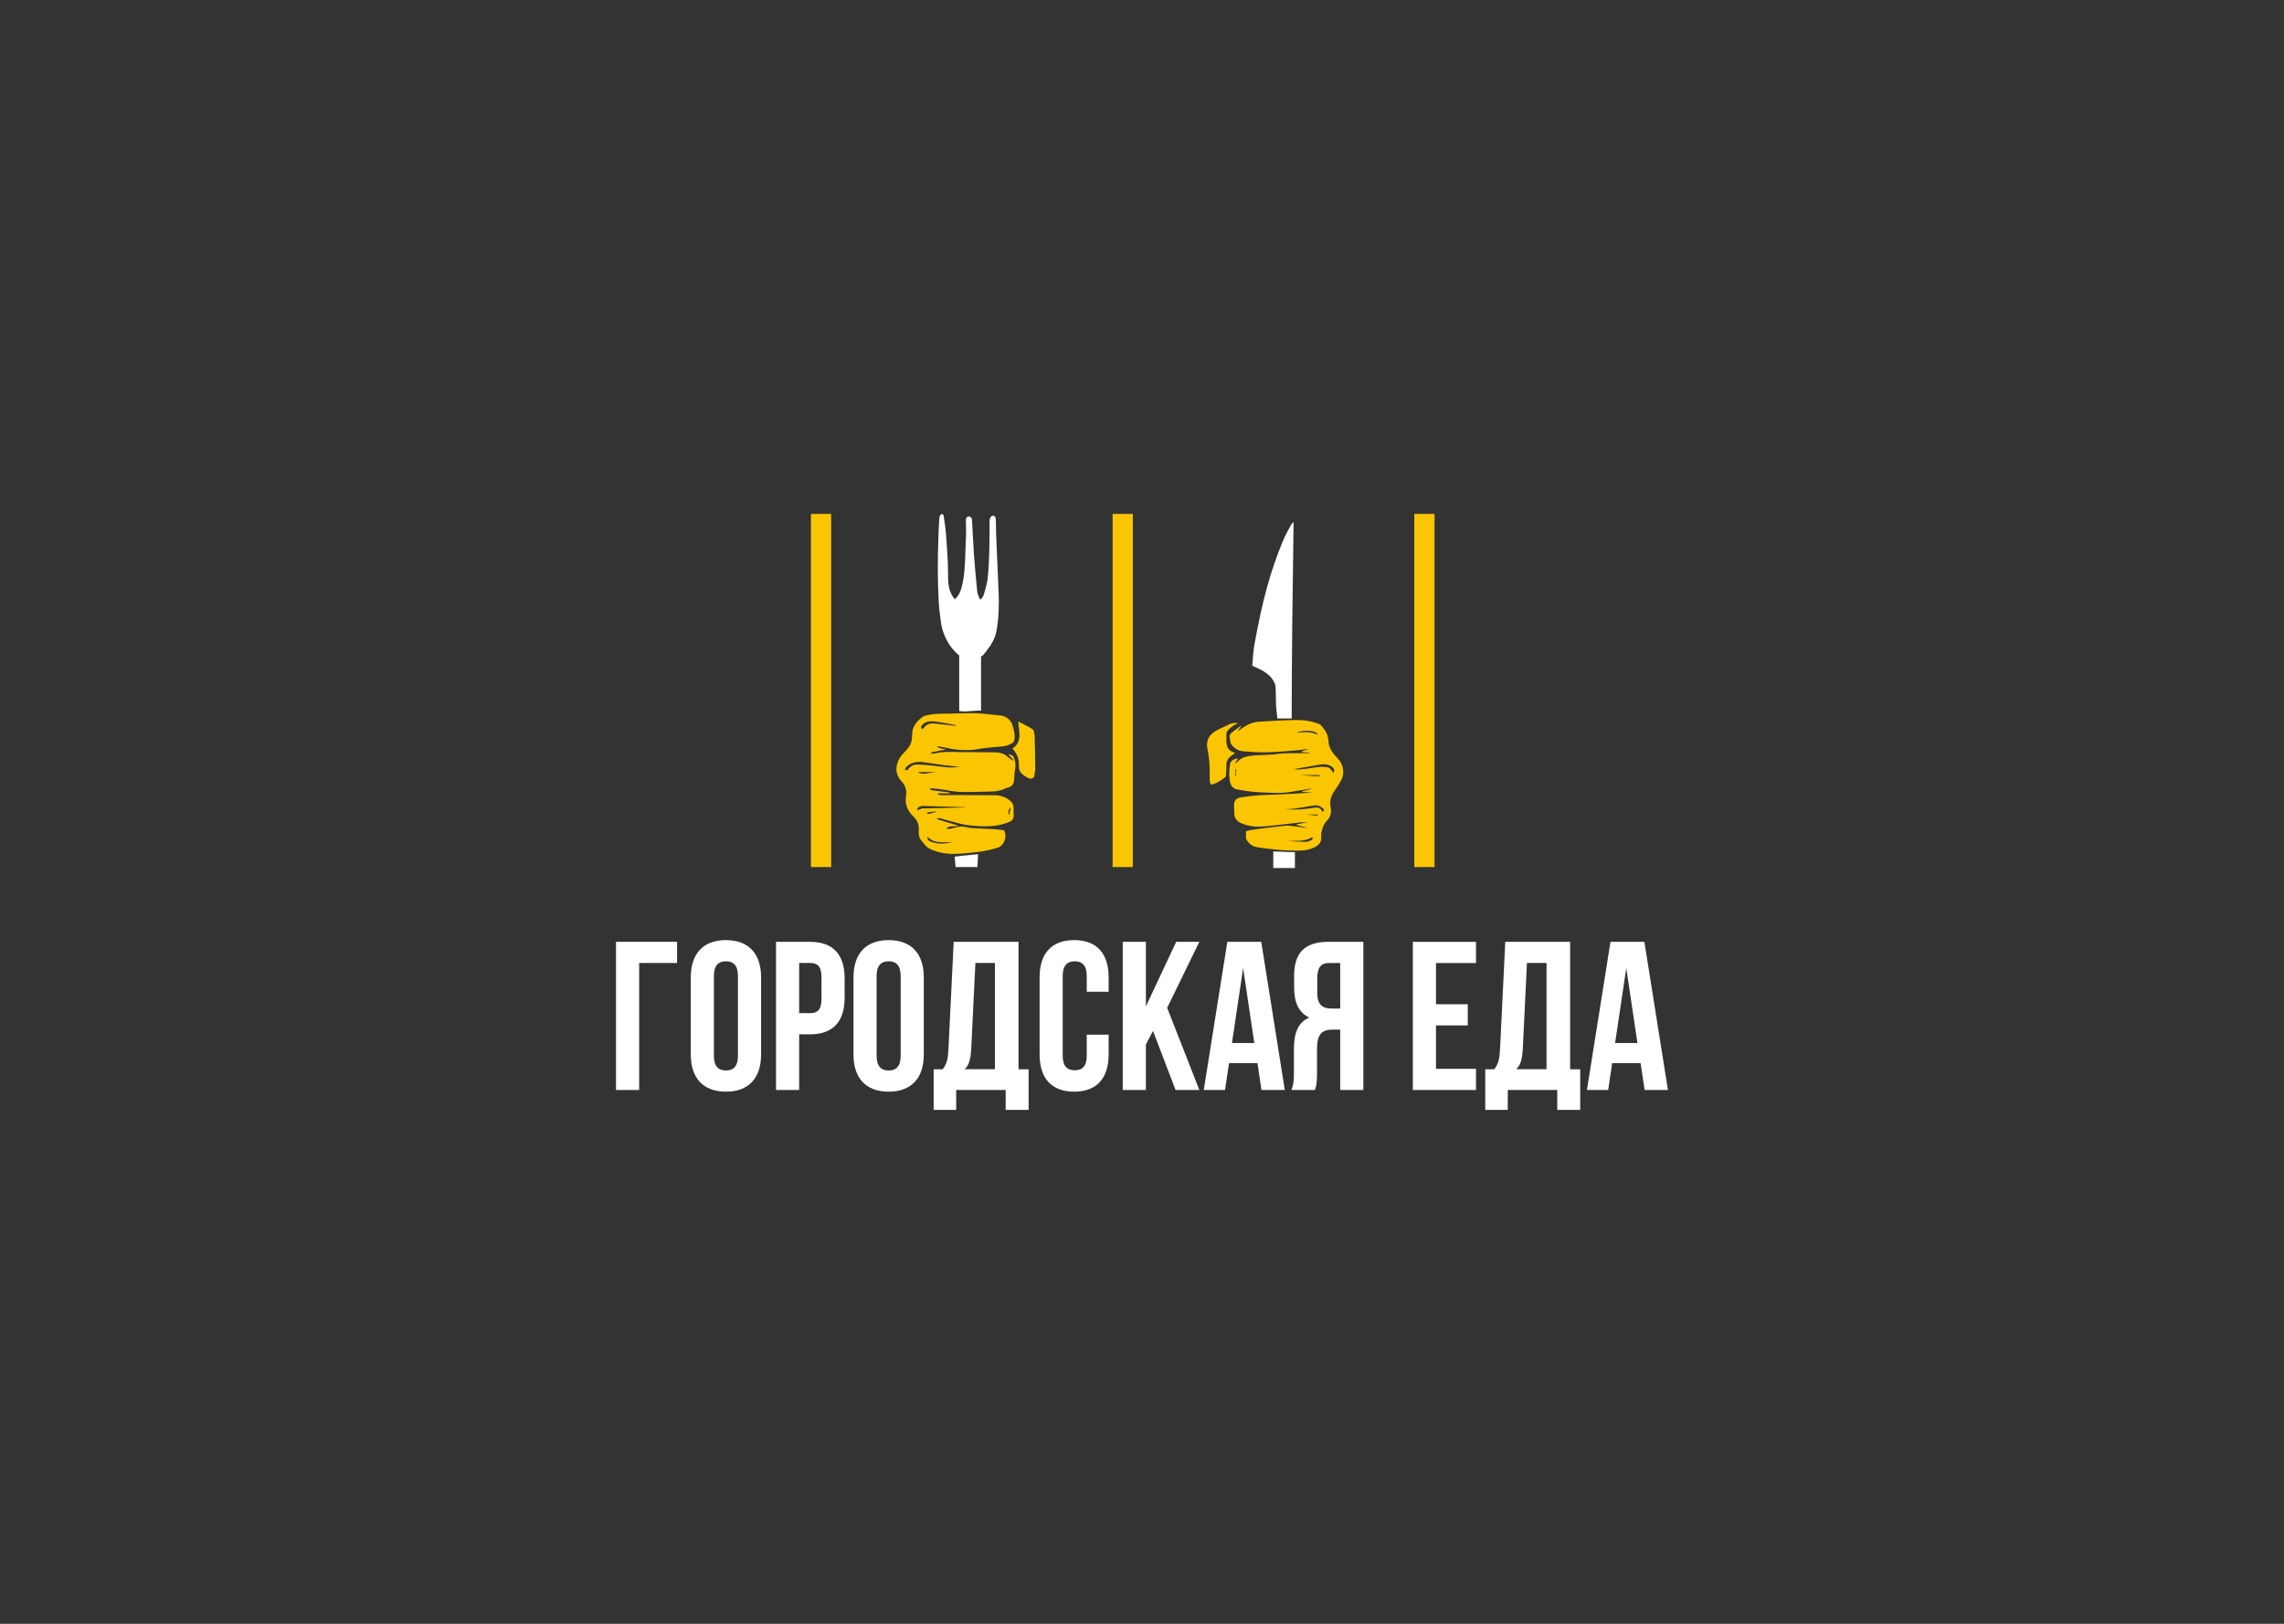<?xml version="1.0" encoding="UTF-8"?> <svg xmlns="http://www.w3.org/2000/svg" width="180" height="128" viewBox="0 0 180 128" fill="none"><rect x="0" y="0" width="180" height="128" fill="#333333" stroke="none"/><path d="M48.548 85.919V74.241H53.359V75.91H50.372V85.922H48.548V85.919Z" fill="white"></path><path d="M54.439 77.043C54.439 75.175 55.419 74.107 57.21 74.107C59.001 74.107 59.98 75.175 59.98 77.043V83.117C59.98 84.985 59.001 86.053 57.21 86.053C55.419 86.053 54.439 84.985 54.439 83.117V77.043ZM56.263 83.233C56.263 84.067 56.627 84.384 57.21 84.384C57.792 84.384 58.156 84.067 58.156 83.233V76.927C58.156 76.094 57.792 75.776 57.21 75.776C56.627 75.776 56.263 76.094 56.263 76.927V83.233Z" fill="white"></path><path d="M66.564 77.128V78.645C66.564 80.513 65.669 81.533 63.844 81.533H62.982V85.922H61.158V74.243H63.844C65.669 74.243 66.564 75.26 66.564 77.131V77.128ZM62.982 75.91V79.863H63.844C64.424 79.863 64.74 79.597 64.74 78.761V77.01C64.74 76.176 64.424 75.908 63.844 75.908H62.982V75.91Z" fill="white"></path><path d="M67.262 77.043C67.262 75.175 68.242 74.107 70.033 74.107C71.824 74.107 72.804 75.175 72.804 77.043V83.117C72.804 84.985 71.826 86.053 70.033 86.053C68.239 86.053 67.262 84.985 67.262 83.117V77.043ZM69.086 83.233C69.086 84.067 69.45 84.384 70.033 84.384C70.615 84.384 70.98 84.067 70.98 83.233V76.927C70.98 76.094 70.615 75.776 70.033 75.776C69.45 75.776 69.086 76.094 69.086 76.927V83.233Z" fill="white"></path><path d="M79.256 87.488V85.919H75.356V87.488H73.581V84.286H74.294C74.61 83.886 74.71 83.453 74.743 82.769L75.159 74.243H80.27V84.288H81.065V87.491H79.256V87.488ZM76.537 82.733C76.488 83.618 76.321 83.999 76.024 84.283H78.412V75.908H76.87L76.539 82.733H76.537Z" fill="white"></path><path d="M87.371 81.566V83.117C87.371 84.985 86.443 86.053 84.652 86.053C82.861 86.053 81.93 84.985 81.93 83.117V77.043C81.93 75.175 82.859 74.107 84.652 74.107C86.445 74.107 87.371 75.175 87.371 77.043V78.178H85.645V76.927C85.645 76.094 85.281 75.776 84.698 75.776C84.116 75.776 83.751 76.094 83.751 76.927V83.233C83.751 84.067 84.116 84.368 84.698 84.368C85.281 84.368 85.645 84.069 85.645 83.233V81.564H87.371V81.566Z" fill="white"></path><path d="M90.871 81.264L90.307 82.333V85.919H88.482V74.241H90.307V79.329L92.695 74.241H94.519L91.982 79.445L94.519 85.919H92.644L90.868 81.264H90.871Z" fill="white"></path><path d="M101.257 85.919H99.415L99.099 83.801H96.859L96.544 85.919H94.868L96.726 74.241H99.397L101.254 85.919H101.257ZM97.093 82.217H98.85L97.97 76.31L97.09 82.217H97.093Z" fill="white"></path><path d="M101.773 85.919C101.955 85.486 101.973 85.068 101.973 84.5V82.699C101.973 81.481 102.27 80.596 103.184 80.214C102.37 79.83 101.988 79.046 101.988 77.846V76.927C101.988 75.126 102.801 74.241 104.692 74.241H107.445V85.919H105.621V81.164H104.99C104.161 81.164 103.794 81.564 103.794 82.65V84.485C103.794 85.437 103.728 85.62 103.627 85.919H101.77H101.773ZM104.741 75.91C104.094 75.91 103.812 76.277 103.812 77.113V78.264C103.812 79.198 104.228 79.5 104.908 79.5H105.621V75.913H104.741V75.91Z" fill="white"></path><path d="M113.169 79.162H115.673V80.831H113.169V84.252H116.322V85.922H111.345V74.243H116.322V75.913H113.169V79.167V79.162Z" fill="white"></path><path d="M122.726 87.488V85.919H118.826V87.488H117.051V84.286H117.764C118.08 83.886 118.18 83.453 118.213 82.769L118.629 74.243H123.74V84.288H124.535V87.491H122.726V87.488ZM120.004 82.733C119.955 83.618 119.789 83.999 119.491 84.283H121.88V75.908H120.338L120.007 82.733H120.004Z" fill="white"></path><path d="M131.452 85.919H129.61L129.294 83.801H127.054L126.739 85.919H125.064L126.921 74.241H129.592L131.449 85.919H131.452ZM127.288 82.217H129.045L128.165 76.31L127.285 82.217H127.288Z" fill="white"></path><path d="M89.278 40.511H87.684V68.347H89.278V40.511Z" fill="#FAC603"></path><path d="M65.502 40.511H63.909V68.347H65.502V40.511Z" fill="#FAC603"></path><path d="M113.054 40.511H111.46V68.347H113.054V40.511Z" fill="#FAC603"></path><path d="M100.554 55.263C100.559 55.505 100.577 55.745 100.597 55.988C100.615 56.202 100.646 56.416 100.669 56.633H101.796C101.803 51.452 101.87 46.309 101.947 41.159C101.857 41.221 101.79 41.288 101.749 41.365C101.529 41.786 101.29 42.196 101.108 42.632C100.854 43.236 100.628 43.852 100.415 44.472C100.218 45.047 100.033 45.63 99.874 46.216C99.679 46.926 99.499 47.643 99.343 48.363C99.163 49.181 99.009 50.007 98.855 50.83C98.807 51.085 98.786 51.348 98.76 51.606C98.732 51.898 98.712 52.19 98.689 52.481C99.458 52.816 100.207 53.139 100.515 54.009C100.551 54.419 100.546 54.842 100.554 55.265V55.263Z" fill="white"></path><path d="M97.118 59.51C97.17 59.468 97.229 59.438 97.347 59.36C97.285 59.334 97.249 59.316 97.211 59.303C96.795 59.161 96.662 58.834 96.649 58.431C96.644 58.253 96.649 58.075 96.649 57.897C96.649 57.629 96.836 57.489 97.018 57.34C97.188 57.2 97.37 57.097 97.56 57.015C97.383 56.963 97.175 56.986 96.952 57.059C96.816 57.126 96.68 57.193 96.541 57.257C96.159 57.443 95.759 57.585 95.446 57.905C95.107 58.251 95.081 58.653 95.168 59.081C95.289 59.67 95.328 60.263 95.338 60.862C95.343 61.161 95.284 61.894 95.499 61.837C95.936 61.739 96.277 61.479 96.61 61.221C96.626 60.908 96.667 60.612 96.651 60.318C96.631 59.93 96.857 59.714 97.121 59.51H97.118Z" fill="#FAC603"></path><path d="M104.71 58.529C104.692 58.372 104.682 58.212 104.641 58.06C104.538 57.673 104.289 57.373 104.051 57.113C103.391 56.829 102.719 56.746 102.042 56.759C101.093 56.777 100.143 56.826 99.197 56.894C98.909 56.914 98.612 56.997 98.35 57.123C98.04 57.273 97.767 57.497 97.521 57.662C97.596 57.554 97.703 57.394 97.811 57.237C97.801 57.226 97.793 57.216 97.783 57.206C97.573 57.368 97.367 57.536 97.154 57.693C97.003 57.804 96.862 57.913 96.913 58.135C96.954 58.315 96.941 58.532 97.039 58.671C97.262 58.994 97.588 59.198 97.993 59.224C98.553 59.257 99.115 59.319 99.674 59.306C100.472 59.288 101.27 59.221 102.068 59.162C102.411 59.136 102.753 59.079 103.096 59.038C103.096 59.043 103.102 59.045 103.104 59.051C102.919 59.115 102.737 59.18 102.552 59.242C102.558 59.257 102.563 59.27 102.568 59.285C102.799 59.301 103.03 59.319 103.261 59.334C103.191 59.373 103.127 59.373 103.06 59.373C102.437 59.373 101.816 59.363 101.193 59.383C100.844 59.394 100.497 59.464 100.148 59.487C99.674 59.518 99.199 59.515 98.727 59.559C98.278 59.6 97.839 59.693 97.513 60.059C97.472 60.106 97.403 60.127 97.349 60.158C97.344 60.15 97.339 60.139 97.337 60.132C97.416 60.018 97.493 59.907 97.58 59.783C97.206 59.814 96.98 59.98 96.934 60.248C96.857 60.707 96.841 61.169 96.934 61.626C96.993 61.912 97.162 62.15 97.462 62.217C97.844 62.302 98.234 62.359 98.622 62.403C98.999 62.446 99.379 62.464 99.758 62.477C100.218 62.493 100.682 62.516 101.141 62.49C101.526 62.469 101.906 62.384 102.288 62.328C102.401 62.312 102.514 62.302 102.624 62.281C102.86 62.242 103.094 62.199 103.33 62.157C103.33 62.168 103.332 62.175 103.335 62.186C103.096 62.25 102.86 62.315 102.622 62.379C102.624 62.395 102.627 62.41 102.629 62.426C102.914 62.441 103.199 62.457 103.481 62.472C102.67 62.529 101.865 62.573 101.057 62.611C100.449 62.64 99.838 62.648 99.233 62.689C98.748 62.722 98.263 62.779 97.783 62.854C97.388 62.913 97.226 63.156 97.254 63.556C97.267 63.731 97.272 63.907 97.272 64.08C97.275 64.436 97.419 64.696 97.747 64.854C98.234 65.088 98.755 65.176 99.286 65.161C99.758 65.145 100.228 65.086 100.7 65.034C101.303 64.97 101.903 64.892 102.506 64.828C102.668 64.81 102.835 64.825 103.053 64.825C102.73 64.882 102.465 64.926 102.201 64.972C102.201 64.996 102.198 65.016 102.196 65.037C102.493 65.114 102.791 65.192 103.086 65.269C102.724 65.236 102.363 65.174 102.001 65.13C101.778 65.101 101.547 65.065 101.324 65.086C100.654 65.15 99.984 65.238 99.317 65.321C99.032 65.357 98.75 65.398 98.468 65.447C98.378 65.463 98.293 65.507 98.183 65.543C98.188 65.656 98.211 65.762 98.196 65.863C98.15 66.157 98.317 66.337 98.504 66.518C98.75 66.755 99.068 66.786 99.376 66.83C100.21 66.946 101.044 67.042 101.891 67.05C102.429 67.055 102.955 67.07 103.463 66.851C103.833 66.691 104.143 66.492 104.123 66.02C104.118 65.906 104.115 65.788 104.135 65.677C104.174 65.489 104.207 65.295 104.287 65.125C104.369 64.952 104.482 64.784 104.615 64.645C104.905 64.343 104.931 63.964 104.864 63.605C104.772 63.109 104.908 62.712 105.185 62.322C105.375 62.057 105.557 61.781 105.706 61.492C105.988 60.945 105.872 60.261 105.449 59.814C105.1 59.448 104.769 59.069 104.705 58.535L104.71 58.529ZM97.388 61.182C97.372 61.182 97.357 61.179 97.342 61.177C97.355 60.991 97.367 60.805 97.38 60.62C97.398 60.622 97.413 60.627 97.431 60.63C97.416 60.813 97.403 60.996 97.388 61.179V61.182ZM102.191 57.768C102.686 57.49 103.792 57.575 103.846 57.908C103.317 57.668 102.783 57.681 102.191 57.768ZM102.301 61.097H104.007C104.007 61.123 104.007 61.151 104.007 61.177C103.435 61.21 102.868 61.099 102.304 61.097H102.301ZM103.338 66.232C103.204 66.288 103.06 66.361 102.922 66.361C102.432 66.361 101.942 66.337 101.452 66.286C102.116 66.27 102.791 66.366 103.412 65.997C103.43 66.028 103.445 66.059 103.463 66.09C103.422 66.139 103.391 66.208 103.34 66.232H103.338ZM103.83 64.296C103.553 64.268 103.276 64.242 102.963 64.211H103.838L103.828 64.296H103.83ZM104.325 63.907C104.325 63.925 104.313 63.943 104.3 63.982C104.259 63.964 104.197 63.958 104.184 63.933C104.046 63.628 103.774 63.633 103.52 63.677C102.832 63.796 102.142 63.842 101.444 63.804C101.406 63.804 101.365 63.804 101.324 63.788C101.529 63.778 101.737 63.783 101.939 63.752C102.452 63.677 102.963 63.589 103.474 63.504C103.817 63.445 104.064 63.522 104.325 63.788C104.325 63.829 104.325 63.871 104.325 63.909V63.907ZM105.123 60.849C105.098 60.875 105.069 60.901 105.044 60.926C105.018 60.867 105.008 60.795 104.967 60.751C104.874 60.653 104.779 60.514 104.667 60.49C104.431 60.444 104.177 60.431 103.935 60.457C103.273 60.527 102.622 60.7 101.921 60.643C102.66 60.511 103.373 60.377 104.087 60.263C104.402 60.214 104.715 60.256 104.985 60.459C105.118 60.56 105.18 60.687 105.123 60.852V60.849Z" fill="#FAC603"></path><path d="M76.811 67.359C76.439 67.395 76.085 67.428 75.721 67.462V67.475L76.811 67.362V67.359Z" fill="white"></path><path d="M79.836 59.593C79.785 59.569 79.731 59.543 79.675 59.518C79.618 59.492 79.559 59.463 79.5 59.435C79.492 59.448 79.482 59.461 79.474 59.474C79.605 59.618 79.734 59.76 79.864 59.905C79.852 59.923 79.839 59.938 79.826 59.956C79.759 59.907 79.687 59.863 79.618 59.817C79.549 59.77 79.482 59.721 79.423 59.665C79.138 59.399 78.792 59.314 78.428 59.306C77.558 59.288 76.688 59.298 75.818 59.288C75.731 59.288 75.644 59.285 75.554 59.283C75.29 59.275 75.028 59.267 74.764 59.27C74.677 59.27 74.589 59.273 74.502 59.278C74.24 59.291 73.979 59.319 73.717 59.381C73.666 59.394 73.612 59.399 73.555 59.401C73.502 59.404 73.445 59.404 73.391 59.409C73.389 59.376 73.384 59.345 73.381 59.311C73.781 59.231 74.181 59.154 74.561 59.079C74.507 59.063 74.448 59.051 74.389 59.043C74.33 59.032 74.266 59.025 74.205 59.012C74.143 58.999 74.081 58.983 74.02 58.958C73.961 58.934 73.902 58.901 73.848 58.855C73.927 58.834 74.002 58.836 74.076 58.849C74.323 58.893 74.569 58.95 74.815 58.999C75.061 59.048 75.308 59.092 75.557 59.107C76.052 59.138 76.55 59.151 77.052 59.053C77.299 59.007 77.55 58.973 77.802 58.947C78.053 58.922 78.305 58.901 78.556 58.878C78.725 58.862 78.892 58.847 79.059 58.829C79.308 58.8 79.531 58.713 79.764 58.589C80.216 58.344 79.782 57.102 79.736 57.012C79.649 56.85 79.541 56.718 79.41 56.62C79.279 56.522 79.126 56.452 78.951 56.413C78.828 56.385 78.7 56.39 78.574 56.377C78.166 56.336 77.758 56.279 77.35 56.246C77.214 56.236 77.078 56.225 76.942 56.223C76.783 56.217 76.621 56.215 76.462 56.215C75.983 56.215 75.5 56.238 75.018 56.248C74.933 56.248 74.846 56.251 74.761 56.254C74.589 56.254 74.418 56.254 74.246 56.259C74.074 56.261 73.902 56.269 73.73 56.282C73.473 56.303 73.217 56.339 72.965 56.403C72.906 56.419 72.845 56.442 72.783 56.475C72.722 56.506 72.66 56.545 72.601 56.592C72.421 56.726 72.249 56.911 72.121 57.11C72.037 57.242 71.97 57.381 71.931 57.513C71.913 57.58 71.901 57.644 71.898 57.704C71.895 57.76 71.893 57.817 71.89 57.874C71.885 57.987 71.88 58.104 71.867 58.217C71.86 58.274 71.852 58.331 71.842 58.385C71.798 58.599 71.703 58.782 71.582 58.947C71.521 59.03 71.454 59.11 71.385 59.187C71.316 59.265 71.241 59.34 71.169 59.414C71.139 59.448 71.108 59.481 71.077 59.515C70.808 59.832 70.618 60.269 70.651 60.718C70.666 60.916 70.725 61.117 70.841 61.313C70.9 61.412 70.972 61.507 71.059 61.6C71.098 61.639 71.131 61.68 71.164 61.724C71.228 61.809 71.28 61.897 71.321 61.987C71.341 62.033 71.359 62.08 71.372 62.126C71.4 62.222 71.418 62.32 71.423 62.42C71.428 62.521 71.423 62.624 71.403 62.73C71.388 62.813 71.38 62.893 71.375 62.97C71.372 63.047 71.375 63.125 71.38 63.2C71.393 63.349 71.426 63.489 71.477 63.623C71.554 63.824 71.67 64.01 71.816 64.183C71.865 64.24 71.916 64.296 71.972 64.35C72.013 64.389 72.049 64.43 72.085 64.469C72.257 64.671 72.365 64.89 72.398 65.135C72.406 65.184 72.409 65.236 72.411 65.287C72.411 65.339 72.411 65.393 72.406 65.447C72.403 65.486 72.401 65.525 72.401 65.561C72.401 65.635 72.401 65.71 72.411 65.783C72.434 65.963 72.498 66.131 72.627 66.278C72.722 66.389 72.814 66.51 72.914 66.621C72.963 66.675 73.014 66.73 73.071 66.776C73.124 66.822 73.183 66.861 73.245 66.892C73.751 67.142 74.307 67.274 74.867 67.305C74.946 67.31 75.026 67.31 75.108 67.31C75.631 67.31 76.157 67.264 76.68 67.202C76.855 67.181 77.029 67.158 77.204 67.137C77.44 67.106 77.676 67.062 77.912 67.011C78.145 66.959 78.379 66.897 78.61 66.828C78.805 66.771 78.966 66.632 79.074 66.456C79.184 66.278 79.243 66.064 79.236 65.852C79.231 65.71 79.195 65.574 79.123 65.447C78.992 65.432 78.853 65.414 78.71 65.398C78.566 65.38 78.417 65.365 78.269 65.357C77.981 65.339 77.694 65.329 77.406 65.316C77.119 65.303 76.832 65.29 76.544 65.269C76.342 65.254 76.139 65.189 75.936 65.161C75.87 65.15 75.803 65.148 75.736 65.15C75.521 65.161 75.308 65.225 75.092 65.282C75.02 65.3 74.949 65.318 74.877 65.334C74.838 65.341 74.797 65.341 74.759 65.341C74.718 65.341 74.677 65.336 74.638 65.336C74.638 65.31 74.638 65.287 74.638 65.261C74.671 65.236 74.705 65.215 74.738 65.199C74.808 65.166 74.879 65.15 74.956 65.143C75.031 65.135 75.11 65.132 75.19 65.132C75.308 65.132 75.431 65.127 75.552 65.094C75.259 65.006 74.974 64.918 74.695 64.833C74.415 64.748 74.138 64.665 73.863 64.58C73.868 64.552 73.874 64.526 73.876 64.498C73.969 64.503 74.066 64.492 74.156 64.516C74.292 64.549 74.428 64.591 74.561 64.629C74.697 64.668 74.831 64.709 74.967 64.743C75.064 64.769 75.164 64.794 75.262 64.823C75.557 64.903 75.854 64.985 76.154 65.027C76.881 65.127 77.612 65.179 78.34 65.096C78.446 65.083 78.548 65.07 78.653 65.052C78.81 65.027 78.964 64.985 79.118 64.939C79.272 64.892 79.421 64.838 79.569 64.779C79.623 64.758 79.669 64.73 79.71 64.699C79.741 64.673 79.767 64.645 79.79 64.614C79.857 64.521 79.89 64.402 79.888 64.265C79.888 64.17 79.882 64.077 79.88 63.981C79.88 63.886 79.88 63.793 79.88 63.698C79.888 63.509 79.829 63.357 79.718 63.228C79.682 63.184 79.639 63.145 79.593 63.107C79.333 62.898 79.046 62.766 78.733 62.712C78.628 62.694 78.52 62.686 78.41 62.686C77.399 62.686 76.388 62.676 75.377 62.673C74.969 62.673 74.561 62.684 74.151 62.681C74.092 62.681 74.03 62.66 73.971 62.64C73.951 62.635 73.93 62.627 73.912 62.622C73.915 62.593 73.92 62.565 73.922 62.537H74.933C74.879 62.506 74.826 62.485 74.772 62.469C74.743 62.462 74.718 62.457 74.689 62.451C74.661 62.446 74.636 62.444 74.607 62.438C74.225 62.392 73.84 62.348 73.458 62.297C73.43 62.291 73.401 62.279 73.373 62.263C73.345 62.248 73.319 62.227 73.291 62.214C73.302 62.188 73.309 62.162 73.319 62.137C73.576 62.16 73.833 62.173 74.089 62.209C74.217 62.227 74.346 62.248 74.474 62.268C74.859 62.333 75.244 62.405 75.631 62.423C75.721 62.428 75.811 62.428 75.898 62.428C76.165 62.433 76.434 62.436 76.704 62.428C77.063 62.42 77.419 62.408 77.778 62.402C77.94 62.4 78.104 62.397 78.266 62.387C78.535 62.371 78.802 62.33 79.061 62.224C79.172 62.178 79.282 62.124 79.397 62.093C79.734 62.005 79.882 61.848 79.918 61.502C79.926 61.432 79.928 61.365 79.934 61.295C79.941 61.156 79.947 61.019 79.959 60.883C79.967 60.816 79.977 60.746 79.99 60.679C80.011 60.583 80.021 60.49 80.026 60.398C80.036 60.168 79.988 59.943 79.898 59.716C79.88 59.67 79.864 59.626 79.844 59.58L79.836 59.593ZM79.654 63.682C79.605 63.894 79.564 64.069 79.521 64.263C79.428 64.046 79.485 63.734 79.654 63.682ZM73.322 56.862C73.573 56.852 73.827 56.891 74.076 56.93C74.497 56.999 74.913 57.087 75.331 57.167C75.331 57.185 75.328 57.203 75.326 57.219C74.805 57.159 74.281 57.108 73.761 57.043C73.381 56.994 73.042 57.033 72.801 57.379C72.734 57.474 72.655 57.489 72.581 57.389C72.611 57.053 72.996 56.878 73.322 56.865V56.862ZM73.065 64.051C73.284 64.02 73.504 63.989 73.722 63.958C73.725 63.976 73.727 63.994 73.733 64.013C73.512 64.046 73.312 64.201 73.071 64.134C73.071 64.105 73.068 64.08 73.065 64.051ZM75.087 66.363C74.518 66.523 73.951 66.564 73.384 66.355C73.155 66.273 73.068 66.175 73.096 65.968C73.681 66.539 74.394 66.391 75.087 66.363ZM76.093 63.626C76.093 63.626 76.098 63.638 76.101 63.646C74.933 63.675 73.763 63.7 72.596 63.729C72.596 63.739 72.601 63.747 72.604 63.757C72.511 63.791 72.419 63.824 72.324 63.858C72.306 63.832 72.288 63.806 72.273 63.78C72.321 63.724 72.36 63.641 72.421 63.613C72.529 63.566 72.652 63.527 72.768 63.53C73.876 63.556 74.984 63.594 76.093 63.628V63.626ZM72.396 60.914C72.396 60.895 72.396 60.877 72.396 60.857H73.779C73.312 60.893 72.853 61.081 72.396 60.914ZM74.8 60.496C74.361 60.467 73.925 60.392 73.486 60.351C73.081 60.312 72.673 60.266 72.267 60.266C71.957 60.266 71.701 60.431 71.5 60.723C71.459 60.71 71.411 60.697 71.308 60.666C71.37 60.565 71.403 60.472 71.467 60.416C71.865 60.059 72.339 60.021 72.837 60.09C73.378 60.168 73.92 60.25 74.461 60.32C74.843 60.369 75.228 60.403 75.616 60.457C75.344 60.47 75.069 60.511 74.797 60.493L74.8 60.496Z" fill="#FAC603"></path><path d="M81.529 57.936C81.527 57.838 81.506 57.714 81.468 57.616C81.445 57.556 81.412 57.51 81.373 57.482C81.288 57.425 81.201 57.373 81.111 57.322C80.842 57.169 80.555 57.035 80.249 56.875C80.272 57.123 80.285 57.311 80.311 57.497C80.329 57.644 80.342 57.786 80.342 57.928C80.342 57.98 80.342 58.031 80.337 58.083C80.324 58.235 80.29 58.382 80.229 58.519C80.208 58.565 80.183 58.609 80.154 58.651C80.098 58.736 80.026 58.818 79.934 58.893C79.888 58.932 79.839 58.968 79.785 59.001C79.839 59.063 79.888 59.123 79.934 59.182C79.977 59.241 80.016 59.298 80.052 59.352C80.19 59.574 80.257 59.783 80.285 60.028C80.298 60.152 80.303 60.284 80.301 60.431C80.301 60.542 80.316 60.64 80.349 60.728C80.383 60.815 80.431 60.893 80.496 60.96C80.539 61.006 80.588 61.05 80.642 61.089C80.696 61.128 80.752 61.164 80.808 61.2C80.865 61.233 80.924 61.267 80.98 61.303C81.027 61.331 81.073 61.352 81.116 61.365C81.204 61.388 81.291 61.378 81.373 61.337C81.414 61.316 81.455 61.288 81.496 61.254C81.529 61.019 81.591 60.787 81.588 60.557C81.588 60.121 81.581 59.683 81.57 59.246C81.56 58.81 81.55 58.372 81.535 57.936H81.529Z" fill="#FAC603"></path><path d="M78.697 46.66C78.641 45.357 78.582 44.051 78.53 42.748C78.507 42.162 78.484 41.577 78.484 40.991C78.484 40.519 77.986 40.514 77.986 41.12C77.986 41.861 77.992 42.601 77.968 43.339C77.945 44.098 77.917 44.859 77.835 45.612C77.786 46.053 77.64 46.487 77.517 46.918C77.481 47.039 77.373 47.14 77.296 47.248C77.27 47.243 77.245 47.24 77.219 47.235C77.158 47.075 77.081 46.92 77.04 46.755C77.001 46.6 76.996 46.435 76.981 46.275C76.909 45.481 76.824 44.686 76.768 43.889C76.698 42.903 76.657 41.915 76.598 40.929C76.585 40.697 76.121 40.555 76.121 41.025C76.121 41.355 76.144 41.682 76.139 42.013C76.129 42.495 76.098 42.978 76.083 43.46C76.052 44.441 76.031 45.421 75.762 46.376C75.667 46.709 75.528 46.998 75.244 47.233C75.185 47.155 75.121 47.086 75.074 47.008C74.833 46.613 74.738 46.175 74.72 45.721C74.705 45.277 74.72 44.833 74.7 44.389C74.659 43.576 74.607 42.764 74.541 41.953C74.505 41.523 74.428 41.094 74.366 40.643C74.32 40.47 74.058 40.431 74.022 40.919C73.976 41.548 73.976 41.861 73.953 42.462C73.922 43.313 73.904 44.165 73.909 45.019C73.912 45.811 73.935 46.606 73.979 47.398C74.012 47.973 74.079 48.546 74.163 49.116C74.21 49.428 74.299 49.743 74.418 50.038C74.671 50.667 75.043 51.222 75.595 51.671V56.057L76.098 56.083C76.257 56.07 76.416 56.06 76.578 56.047C76.606 56.047 76.634 56.042 76.662 56.042L77.086 56.011L77.314 56.024V51.753C77.396 51.697 77.46 51.668 77.499 51.622C77.686 51.384 77.879 51.152 78.043 50.899C78.274 50.543 78.458 50.161 78.533 49.736C78.712 48.719 78.743 47.692 78.7 46.663L78.697 46.66Z" fill="white"></path><path d="M76.575 56.047C76.588 56.047 76.603 56.047 76.616 56.044H76.66C76.632 56.044 76.603 56.044 76.575 56.047Z" fill="white"></path><path d="M76.098 56.083L76.616 56.044C76.603 56.044 76.588 56.044 76.575 56.047C76.414 56.06 76.257 56.07 76.096 56.083H76.098Z" fill="white"></path><path d="M76.686 56.039C76.814 56.029 76.945 56.019 77.086 56.008L76.662 56.039C76.662 56.039 76.678 56.039 76.688 56.039H76.686Z" fill="white"></path><path d="M76.616 56.044C76.639 56.044 76.662 56.042 76.686 56.039C76.678 56.039 76.67 56.039 76.66 56.039H76.616V56.044Z" fill="white"></path><path d="M75.721 67.475L75.231 67.527C75.257 67.798 75.285 68.069 75.31 68.345H77.032C77.05 67.994 77.065 67.663 77.081 67.333L76.811 67.362L75.721 67.475Z" fill="white"></path><path d="M100.346 67.119V68.422H102.05V67.176L100.346 67.117V67.119Z" fill="white"></path></svg> 